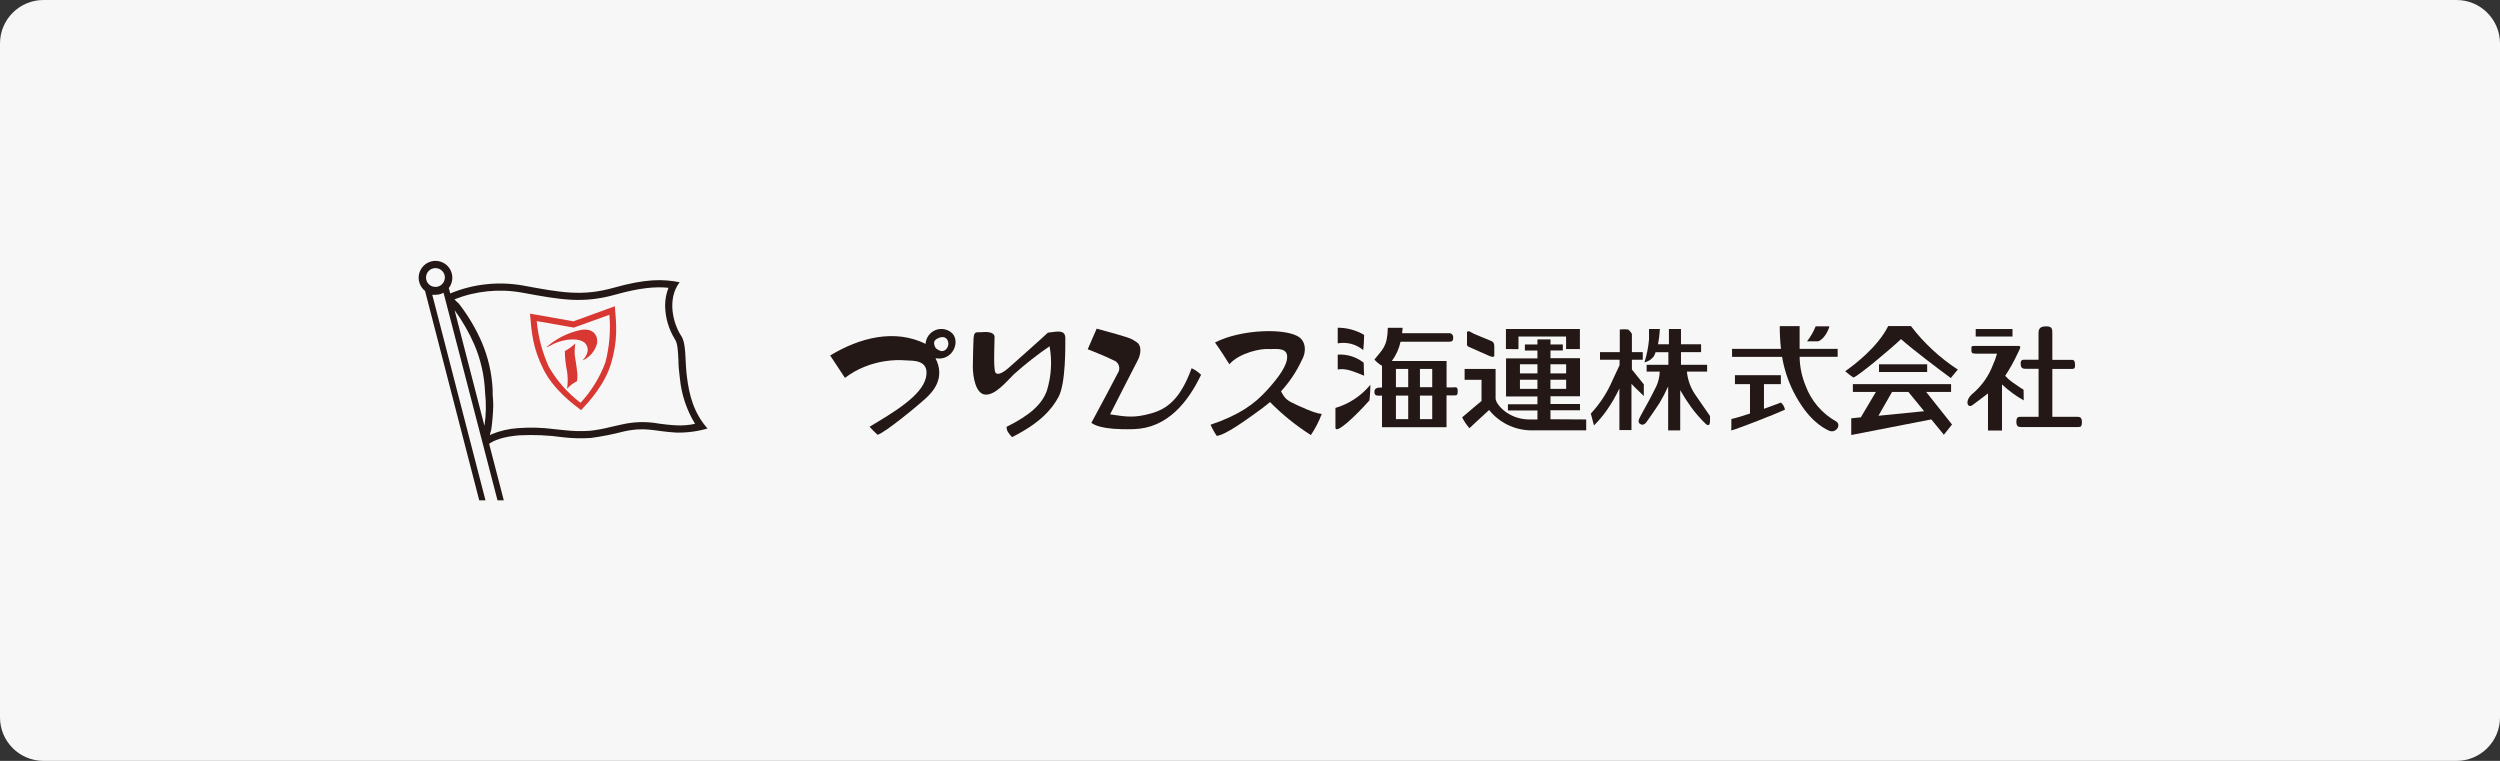 <svg width="460" height="140" viewBox="0 0 460 140" fill="none" xmlns="http://www.w3.org/2000/svg">
<rect x="0" y="0" width="460" height="140" fill="#333333" stroke="none"/>
<g clip-path="url(#clip0_123_725)">
<path d="M452 0H8C3.582 0 0 3.582 0 8V132C0 136.418 3.582 140 8 140H452C456.418 140 460 136.418 460 132V8C460 3.582 456.418 0 452 0Z" fill="#F7F7F7"/>
<path fill-rule="evenodd" clip-rule="evenodd" d="M126.4 69.373C125.98 66.133 126.34 63.283 125.32 61.763C123.95 59.713 122.62 55.143 125.05 51.933C122.05 51.333 118.85 51.273 112.97 52.933C107.09 54.593 103.14 53.803 96.27 52.543C91.747 51.731 87.085 52.234 82.84 53.993L82.61 53.063H82.53C82.92 52.587 83.159 52.005 83.217 51.393C83.275 50.78 83.149 50.164 82.856 49.623C82.563 49.082 82.115 48.64 81.57 48.354C81.025 48.069 80.407 47.952 79.796 48.018C79.184 48.085 78.606 48.332 78.135 48.728C77.664 49.124 77.322 49.652 77.151 50.243C76.981 50.835 76.991 51.464 77.18 52.05C77.368 52.635 77.727 53.152 78.21 53.533L88.18 92.063H89.33L79.54 54.243H79.71C79.85 54.252 79.99 54.252 80.13 54.243C80.647 54.243 81.156 54.113 81.61 53.863L91.54 92.063H92.7L90 81.663C90.86 81.053 92.4 80.373 95.46 80.103C98.192 79.959 100.931 80.08 103.64 80.463C105.333 80.66 107.04 80.7 108.74 80.583C110.782 80.306 112.806 79.906 114.8 79.383C118.91 78.483 120.41 79.383 124.42 79.593C126.367 79.642 128.31 79.389 130.18 78.843C127.59 75.903 126.81 72.613 126.4 69.373ZM83.64 57.063C85.092 59.055 86.319 61.202 87.3 63.463C88.472 66.221 89.133 69.169 89.25 72.163C89.483 74.226 89.447 76.31 89.14 78.363L83.64 57.063ZM81.85 51.063C81.85 51.405 81.749 51.74 81.558 52.024C81.368 52.309 81.098 52.531 80.782 52.661C80.466 52.792 80.118 52.827 79.782 52.76C79.447 52.693 79.139 52.528 78.897 52.286C78.655 52.044 78.49 51.736 78.423 51.401C78.356 51.065 78.391 50.717 78.522 50.401C78.653 50.085 78.874 49.815 79.159 49.625C79.443 49.435 79.778 49.333 80.12 49.333C80.354 49.332 80.586 49.378 80.802 49.468C81.017 49.559 81.213 49.693 81.375 49.861C81.538 50.029 81.665 50.229 81.748 50.447C81.831 50.666 81.869 50.899 81.86 51.133L81.85 51.063ZM123 52.953C122.592 53.988 122.382 55.091 122.38 56.203C122.4 58.427 123.037 60.601 124.22 62.483C124.68 63.183 124.75 64.603 124.83 66.253C124.83 67.253 124.93 68.363 125.09 69.533C125.364 72.527 126.322 75.418 127.89 77.983C126.771 78.226 125.624 78.32 124.48 78.263C123.2 78.203 122.2 78.073 121.23 77.943C119.004 77.533 116.717 77.581 114.51 78.083L112.45 78.543C111.184 78.87 109.898 79.111 108.6 79.263C106.98 79.373 105.353 79.333 103.74 79.143L102 78.963C99.799 78.671 97.574 78.607 95.36 78.773C93.687 78.876 92.042 79.251 90.49 79.883C90.35 79.933 90.16 80.133 90.15 80.063C90.198 79.723 90.278 79.388 90.39 79.063C90.596 77.615 90.719 76.156 90.76 74.693C90.76 73.903 90.71 73.303 90.65 72.633V72.093V71.763C90.514 68.737 89.837 65.76 88.65 62.973C87.544 60.437 86.126 58.049 84.43 55.863L84 55.473C83.92 55.373 83.74 55.233 83.63 55.073C87.559 53.524 91.841 53.095 96 53.833L96.39 53.903C103.15 55.143 107.24 55.903 113.3 54.193C117.79 52.943 120.61 52.713 123 52.953Z" fill="#231815"/>
<path fill-rule="evenodd" clip-rule="evenodd" d="M112.44 66.86C111.27 70.86 108.19 74.12 106.92 75.47C105.44 74.37 101.83 71.65 99.99 67.95C98.05 64.06 97.81 61.28 97.52 57.71L105.52 59.12L113.13 56.35C113.44 59.92 113.68 62.69 112.44 66.86ZM105.59 60.28L98.76 59.08C99.027 62.002 99.784 64.859 101 67.53C102.481 70.09 104.46 72.328 106.82 74.11C108.835 71.945 110.396 69.398 111.41 66.62C112.136 63.781 112.38 60.84 112.13 57.92L105.59 60.28Z" fill="#D93832"/>
<path fill-rule="evenodd" clip-rule="evenodd" d="M100.62 63.81C102.391 62.271 104.525 61.208 106.82 60.72C109.35 60.25 110.14 62.01 109.82 63.32C109.63 63.984 109.295 64.599 108.838 65.117C108.381 65.636 107.815 66.047 107.18 66.32C107.66 65.8 108.6 64.65 107.88 63.44C107.16 62.23 105.03 62.44 104.43 62.52C103.64 62.631 102.867 62.843 102.13 63.15C101.2 63.59 100.6 63.92 100.6 63.92L100.62 63.81Z" fill="#D93832"/>
<path fill-rule="evenodd" clip-rule="evenodd" d="M103.93 64.59C104.636 64.216 105.286 63.745 105.86 63.19C105.748 63.894 105.712 64.608 105.75 65.32C105.81 65.87 106.08 67.22 106.16 68.15C106.276 68.812 106.276 69.488 106.16 70.15C105.467 70.487 104.848 70.96 104.34 71.54C104.498 70.483 104.498 69.407 104.34 68.35C104.079 67.113 103.941 65.854 103.93 64.59Z" fill="#D93832"/>
<path fill-rule="evenodd" clip-rule="evenodd" d="M155.47 69.53L152.75 65.41C158.19 62.11 164.62 60.47 170.31 63.27C170.34 62.71 170.532 62.171 170.863 61.718C171.193 61.265 171.648 60.918 172.171 60.718C172.695 60.518 173.266 60.474 173.814 60.591C174.362 60.709 174.864 60.983 175.26 61.38C176.74 63.03 175.18 66.49 172.13 65.91C173.94 69.45 171.8 71.91 170.48 73.16C169.16 74.41 162.9 79.59 161.48 80C160.957 79.538 160.462 79.043 160 78.52C164.28 75.96 169.64 72.83 170.38 69.45C171.12 66.07 167.74 66.4 166.84 66.32C164.202 66.098 161.548 66.495 159.09 67.48C157.796 67.995 156.578 68.685 155.47 69.53ZM172.2 64.09C171.7 63.26 171.79 62.69 172.36 62.36C172.93 62.03 173.76 61.78 174.26 62.44C174.452 62.733 174.532 63.085 174.486 63.431C174.44 63.778 174.271 64.097 174.01 64.33C173.6 64.67 173.11 64.79 172.21 64.09H172.2Z" fill="#231815"/>
<path fill-rule="evenodd" clip-rule="evenodd" d="M179.13 62.36C179.21 60.79 179.71 61.21 180.61 61.12C181.51 61.03 183 61.04 183 62.03C183 63.02 182.75 67.88 183.16 68.54C183.57 69.2 184.81 68.38 185.55 67.72C186.29 67.06 192.06 61.95 192.81 61.21C194.37 61.04 196.02 60.55 196.02 62.21C196.02 63.87 196.1 70.53 194.78 73.01C193.46 75.49 191.16 77.95 186.21 80.43C185.55 79.69 185.21 79.28 185.21 78.54C189.5 76.4 191.72 74.42 192.63 71.87C193.446 69.229 193.614 66.43 193.12 63.71C190.807 65.291 188.602 67.025 186.52 68.9C185.04 70.38 183.14 72.69 181.33 72.61C179.52 72.53 179 69.29 179 67.47C179 65.65 179.13 62.36 179.13 62.36Z" fill="#231815"/>
<path fill-rule="evenodd" clip-rule="evenodd" d="M200.14 64.26L201.79 60.47C208.38 62.28 207.97 62.2 209.12 62.94C210.27 63.68 209.78 65.5 209.37 66.24C208.96 66.98 204.26 76.24 204.26 76.24C207.39 76.73 208.79 76.9 211.76 76.08C214.73 75.26 217.2 73.44 219.26 67.75C219.904 68.053 220.492 68.462 221 68.96C218.61 73.96 214.82 78.77 208.64 78.96C202.46 79.15 201.22 78.05 200.81 77.81C202.62 74.43 205.01 69.98 205.67 68.66C205.812 68.458 205.903 68.225 205.938 67.98C205.972 67.735 205.947 67.486 205.866 67.253C205.785 67.019 205.65 66.809 205.471 66.638C205.293 66.467 205.077 66.341 204.84 66.27C204 65.79 200.14 64.26 200.14 64.26Z" fill="#231815"/>
<path fill-rule="evenodd" clip-rule="evenodd" d="M238.88 74.64C236.69 73.64 236.49 73.44 235.71 72C237.279 70.285 238.574 68.339 239.55 66.23C240.55 64.42 240.04 62.77 239.14 62.11C236.83 60.3 228.34 60.54 223.56 63.02C223.56 63.02 224.47 64.25 226.2 67.02C228.2 64.8 232.14 64.14 233.29 64.22C234.44 64.3 236.67 63.81 236.83 65.46C236.99 67.11 235.27 69.46 233.04 71.89C230.81 74.32 228.1 76.34 222.74 78.15C223.057 78.872 223.442 79.561 223.89 80.21C224.96 80.05 226.78 79.14 232.05 75.27C232.64 74.83 233.18 74.41 233.68 73.98C235.947 76.284 238.47 78.32 241.2 80.05C242.015 78.839 242.686 77.537 243.2 76.17C242.26 76.05 241.44 75.79 238.88 74.64Z" fill="#231815"/>
<path fill-rule="evenodd" clip-rule="evenodd" d="M269.93 63.12V61.21C269.93 60.54 271 61.34 271.22 61.43C271.44 61.52 274.02 62.59 274.42 62.76C274.82 62.93 274.95 63.2 274.95 63.76V65.45C274.95 65.81 274.28 65.63 273.95 65.45C273.62 65.27 270.44 63.94 270.21 63.8C270.088 63.741 269.991 63.639 269.94 63.514C269.888 63.388 269.884 63.248 269.93 63.12Z" fill="#231815"/>
<path fill-rule="evenodd" clip-rule="evenodd" d="M277.09 64.23V60.53H290.7V64.23H288.16V61.92H279.4V64.24L277.09 64.23Z" fill="#231815"/>
<path fill-rule="evenodd" clip-rule="evenodd" d="M291.86 77.18V79.18H281.5C280.054 79.136 278.634 78.779 277.339 78.134C276.044 77.488 274.905 76.569 274 75.44C272.6 76.69 270.38 78.79 270.38 78.79C269.844 78.188 269.393 77.515 269.04 76.79C271.04 75.05 272.6 73.79 272.6 73.79V69.88H269.49V67.88H275.19V73.31C275.19 74.38 277.55 77.18 281.42 77.18H282.89V75.53H277.46V74.38H282.89V72.95H277.11V65.95H282.89V64.5H280.58V63.38H282.89V62.45H285.29V63.38H287.56V64.49H285.29V65.91H290.72V72.91H285.29V74.33H290.72V75.49H285.29V77.14L291.86 77.18ZM279.67 67.03H282.89V68.71H279.67V67.03ZM285.28 67.03H288.17V68.71H285.28V67.03ZM279.67 69.87H282.89V71.55H279.67V69.87ZM285.28 69.87H288.17V71.55H285.28V69.87Z" fill="#231815"/>
<path fill-rule="evenodd" clip-rule="evenodd" d="M300.27 67.99V66.19H302.27V64.79H300.27V61.43C300.095 61.126 299.868 60.855 299.6 60.63C299.082 60.566 298.558 60.566 298.04 60.63V64.79H294.4V66.19H298V67.19C297.71 67.79 297.3 68.67 296.71 69.96C295.743 72.223 294.39 74.301 292.71 76.1C292.71 76.1 292.93 76.99 293.29 78.28C294.161 77.421 294.951 76.484 295.65 75.48C296.537 74.216 297.314 72.878 297.97 71.48V79.13H300.19V70.62C300.74 71.26 301.65 72.03 302.46 72.87V70.72L300.27 67.99Z" fill="#231815"/>
<path fill-rule="evenodd" clip-rule="evenodd" d="M314.64 76.55C314.46 76.28 313.04 74.24 311.88 72.55C311.042 71.303 310.53 69.866 310.39 68.37H314.11V67.12H309.3V64.79H313V63.34H309.3V60.54H307.08V63.34H305.08C305.254 62.415 305.368 61.48 305.42 60.54H303.42C303.42 60.54 303.42 61.21 303.42 62.45C303.292 63.886 303.011 65.304 302.58 66.68C303.249 66.527 303.846 66.15 304.27 65.61C304.423 65.359 304.544 65.091 304.63 64.81H306.98V67.12H302.98V68.37H305.39C305.365 69.307 305.151 70.228 304.76 71.08C304.14 72.37 302.62 75.22 302 76.28C301.38 77.34 301.42 77.7 301.69 77.93C301.96 78.16 302.35 78.33 302.89 77.75C302.89 77.75 304.45 75.57 305.38 74.1C305.958 73.131 306.479 72.13 306.94 71.1V79.19H309.16V71.79C309.767 72.864 310.435 73.902 311.16 74.9C311.985 76.033 312.908 77.09 313.92 78.06C314.77 78.65 314.64 77.49 314.64 76.55Z" fill="#231815"/>
<path fill-rule="evenodd" clip-rule="evenodd" d="M337.81 77.52C335.227 76.062 333.245 73.734 332.22 70.95C331.526 69.268 331.157 67.469 331.13 65.65H338.13V64.19H331.13C331.13 63 331.13 61.66 331.13 60.01H327.48C327.468 61.407 327.542 62.802 327.7 64.19H318.7V65.66H327.9C328.283 67.922 329.005 70.113 330.04 72.16C332.62 77.16 335.25 78.63 336.48 79.22C337.81 79.87 338.91 78.14 337.81 77.52Z" fill="#231815"/>
<path fill-rule="evenodd" clip-rule="evenodd" d="M334.08 60.05H336.62C336.18 61.56 335.16 62.68 334.49 62.81H332.49C333.148 61.97 333.683 61.04 334.08 60.05Z" fill="#231815"/>
<path fill-rule="evenodd" clip-rule="evenodd" d="M327.68 74.07C327.68 74.07 326.34 74.59 324.57 75.22V70.68H327.68V69.04H319.23V70.68H322V76.09C320.8 76.49 319.59 76.87 318.57 77.09V78.69C318.57 79.27 318.29 79.29 319.27 78.98C320.25 78.67 326.43 76.31 328.43 75.38C328.348 74.866 328.082 74.4 327.68 74.07Z" fill="#231815"/>
<path fill-rule="evenodd" clip-rule="evenodd" d="M347.43 60H351.61C354.011 63.138 356.93 65.843 360.24 68C359.84 68.44 358.95 69.56 358.95 69.56C357.17 68.27 351.88 64.27 349.79 62.4C347.66 64.4 342.01 69.12 341.03 69.47C340.506 69.112 340.001 68.724 339.52 68.31C341.11 67.17 345.43 63.97 347.43 60Z" fill="#231815"/>
<path fill-rule="evenodd" clip-rule="evenodd" d="M345.74 67.03H354.6V68.45H345.74V67.03Z" fill="#231815"/>
<path fill-rule="evenodd" clip-rule="evenodd" d="M359.17 78.11L354.41 72.11H359V70.68H340.93V72.11H345.17C344.49 73.25 343 75.79 342.39 76.79L340.63 76.97V80.04L355.36 77.17L357.67 79.99L359.17 78.11ZM345.63 76.5L348.14 72.11H351.14L354.04 75.66L345.63 76.5Z" fill="#231815"/>
<path d="M370.3 60.54H363.53V61.92H370.3V60.54Z" fill="#231815"/>
<path fill-rule="evenodd" clip-rule="evenodd" d="M372.34 71.71C372.34 71.71 371.56 71.25 370.34 70.37C369.83 70.019 369.367 69.606 368.96 69.14C369.819 67.843 370.578 66.483 371.23 65.07C371.72 64.07 371.99 63.65 371.37 63.65H363.58C362.69 63.65 362.74 63.65 362.74 64.27C362.74 64.89 362.74 65.07 363.58 65.07C363.58 65.07 366.16 65.07 367.45 65.07C367.258 65.787 367.004 66.487 366.69 67.16C365.922 69.19 364.652 70.992 363 72.4C361.4 73.69 362 75.29 363 74.49C363.84 73.84 364.38 73.49 365.79 72.39V79.22H368.37V70.74C369.582 71.872 370.925 72.856 372.37 73.67L372.34 71.71Z" fill="#231815"/>
<path fill-rule="evenodd" clip-rule="evenodd" d="M382.08 76.69H377.63V67.88H381.1C381.59 67.88 381.81 67.88 381.81 67.21C381.81 66.54 381.68 66.21 381.23 66.21H377.63V61.47C377.63 60.53 377.63 60.05 376.47 60.05C375.31 60.05 375.09 60.58 375.09 61.29V66.19H372.42C372.2 66.19 371.8 66.19 371.8 66.86C371.8 67.53 371.98 67.86 372.69 67.86H375.1V76.69H371.9C371.41 76.69 371.01 76.69 371.01 77.58C371.01 78.47 371.36 78.58 371.94 78.58H382.13C382.84 78.58 383.07 78.58 383.07 77.65C383.07 76.72 382.66 76.69 382.08 76.69Z" fill="#231815"/>
<path fill-rule="evenodd" clip-rule="evenodd" d="M246.14 60.3C247.849 60.297 249.527 60.753 251 61.62C250.994 62.555 250.94 63.49 250.84 64.42C250.196 63.88 249.441 63.489 248.628 63.275C247.816 63.061 246.966 63.028 246.14 63.18V60.3Z" fill="#231815"/>
<path fill-rule="evenodd" clip-rule="evenodd" d="M246.14 65.25C247.862 65.14 249.565 65.671 250.92 66.74C250.92 67.89 251 69.13 251 69.13C248.94 68.31 247.71 67.73 246.14 67.98V65.25Z" fill="#231815"/>
<path fill-rule="evenodd" clip-rule="evenodd" d="M245.72 75.06C248.244 74.316 250.485 72.828 252.15 70.79C252.15 72.11 251.98 73.67 251.98 73.67C249.26 76.72 245.72 80.02 245.72 78.67V75.06Z" fill="#231815"/>
<path fill-rule="evenodd" clip-rule="evenodd" d="M268.22 71.92C268.22 72.75 268.06 72.75 267.56 72.75H266.16V78.6H254.29V72.79C253.55 72.79 252.89 72.95 252.89 72.13C252.89 71.31 253.55 71.31 254.29 71.31V67.31C253.762 67.008 253.289 66.619 252.89 66.16C254.37 64.26 255.28 63.85 255.36 60.31H258.08C258.08 60.31 258.08 60.7 257.98 61.31H266.81C266.993 61.351 267.154 61.459 267.261 61.612C267.368 61.766 267.414 61.954 267.39 62.14C267.39 62.88 267.06 62.88 266.32 62.88H257.7C257.426 64.161 256.881 65.368 256.1 66.42H266.17V71.28H267.41C267.81 71.27 268.22 71.1 268.22 71.92ZM259.11 71.25H256.85V67.88H259.11V71.25ZM263.53 71.25H261.27V67.88H263.53V71.25ZM259.11 77.12H256.85V72.79H259.11V77.12ZM263.53 77.12H261.27V72.79H263.53V77.12Z" fill="#231815"/>
</g>
<defs>
<clipPath id="clip0_123_725">
<rect width="460" height="140" fill="white"/>
</clipPath>
</defs>
</svg>
